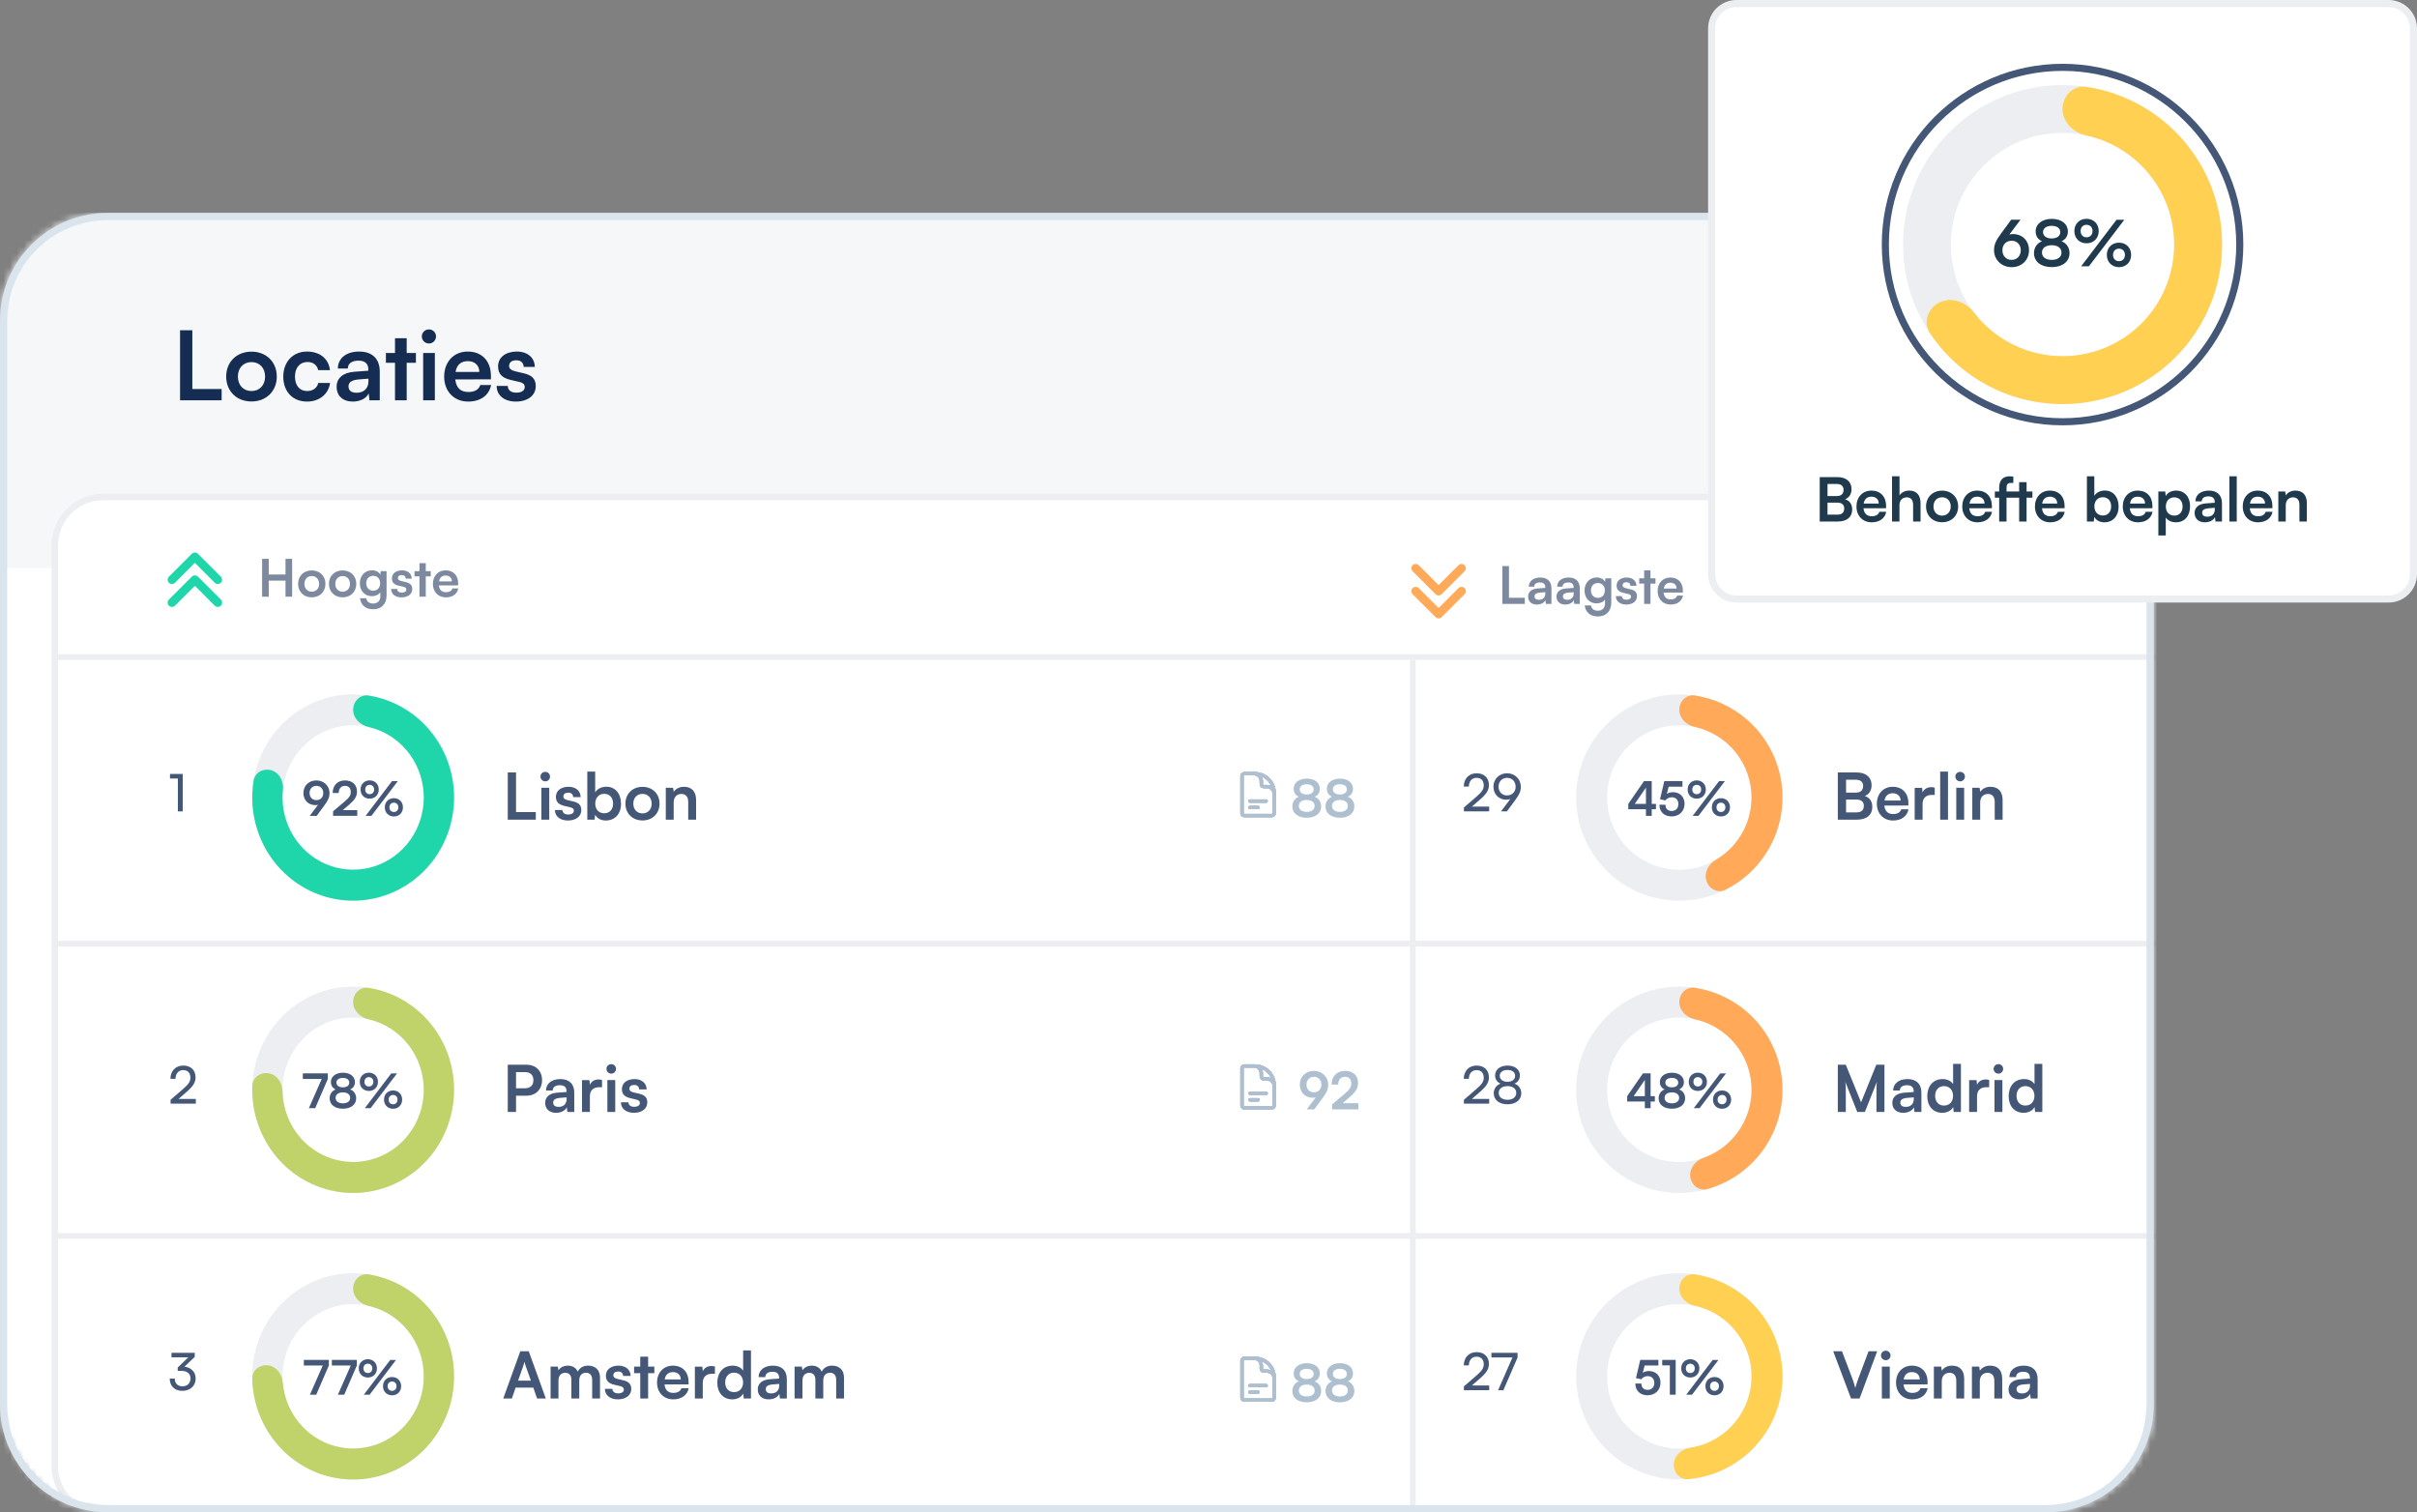 <svg width="358" height="224" viewBox="0 0 358 224" fill="none" xmlns="http://www.w3.org/2000/svg">
<rect x="0" y="0" width="358" height="224" fill="#808080" stroke="none"/>
<mask id="mask0_433_841" style="mask-type:alpha" maskUnits="userSpaceOnUse" x="0" y="31" width="319" height="193">
<rect y="31.537" width="319" height="192.463" rx="15.95" fill="#D9D9D9"/>
</mask>
<g mask="url(#mask0_433_841)">
<g clip-path="url(#clip0_433_841)">
<rect y="31.537" width="416.827" height="224.968" rx="7.669" fill="white"/>
<rect y="31.537" width="426.165" height="52.634" fill="#F6F7F8"/>
<path d="M28.486 48.922V57.624H32.83V59.299H26.669V48.922H28.486ZM33.502 55.778C33.502 53.592 35.078 52.088 37.249 52.088C39.421 52.088 40.997 53.592 40.997 55.778C40.997 57.965 39.421 59.469 37.249 59.469C35.078 59.469 33.502 57.965 33.502 55.778ZM35.234 55.778C35.234 57.056 36.057 57.922 37.249 57.922C38.442 57.922 39.265 57.056 39.265 55.778C39.265 54.501 38.442 53.635 37.249 53.635C36.057 53.635 35.234 54.501 35.234 55.778ZM41.958 55.778C41.958 53.606 43.392 52.073 45.464 52.073C47.381 52.073 48.687 53.138 48.871 54.827H47.139C46.941 54.032 46.359 53.621 45.535 53.621C44.428 53.621 43.69 54.458 43.69 55.778C43.69 57.099 44.371 57.922 45.478 57.922C46.344 57.922 46.955 57.496 47.139 56.73H48.885C48.672 58.362 47.31 59.483 45.478 59.483C43.349 59.483 41.958 58.007 41.958 55.778ZM52.261 59.483C50.771 59.483 49.862 58.617 49.862 57.297C49.862 56.005 50.799 55.196 52.46 55.069L54.561 54.913V54.756C54.561 53.805 53.993 53.422 53.113 53.422C52.091 53.422 51.523 53.848 51.523 54.586H50.047C50.047 53.067 51.296 52.073 53.198 52.073C55.086 52.073 56.25 53.096 56.25 55.04V59.299H54.731L54.603 58.263C54.305 58.986 53.354 59.483 52.261 59.483ZM52.829 58.177C53.894 58.177 54.575 57.539 54.575 56.46V56.091L53.113 56.204C52.034 56.304 51.622 56.658 51.622 57.226C51.622 57.865 52.048 58.177 52.829 58.177ZM60.239 59.299H58.507V53.734H57.159V52.286H58.507V50.1H60.239V52.286H61.602V53.734H60.239V59.299ZM63.544 50.881C62.948 50.881 62.48 50.413 62.48 49.831C62.48 49.248 62.948 48.794 63.544 48.794C64.112 48.794 64.581 49.248 64.581 49.831C64.581 50.413 64.112 50.881 63.544 50.881ZM62.678 59.299V52.286H64.41V59.299H62.678ZM69.337 59.483C67.25 59.483 65.788 57.965 65.788 55.793C65.788 53.592 67.222 52.073 69.28 52.073C71.381 52.073 72.715 53.479 72.715 55.665V56.19L67.435 56.204C67.562 57.439 68.215 58.064 69.365 58.064C70.316 58.064 70.941 57.695 71.14 57.028H72.744C72.445 58.561 71.168 59.483 69.337 59.483ZM69.294 53.493C68.272 53.493 67.647 54.047 67.477 55.097H70.998C70.998 54.132 70.33 53.493 69.294 53.493ZM73.562 57.169H75.209C75.223 57.78 75.677 58.163 76.472 58.163C77.281 58.163 77.721 57.837 77.721 57.326C77.721 56.971 77.537 56.715 76.912 56.573L75.649 56.275C74.385 55.991 73.775 55.395 73.775 54.274C73.775 52.897 74.939 52.073 76.557 52.073C78.133 52.073 79.197 52.982 79.212 54.345H77.565C77.551 53.748 77.153 53.365 76.486 53.365C75.805 53.365 75.407 53.678 75.407 54.203C75.407 54.6 75.72 54.856 76.316 54.998L77.579 55.296C78.757 55.566 79.354 56.105 79.354 57.184C79.354 58.603 78.147 59.483 76.415 59.483C74.669 59.483 73.562 58.547 73.562 57.169Z" fill="#152D52"/>
<rect x="8.12" y="73.614" width="399.738" height="151.001" rx="7.19" fill="white" stroke="#ECEEF1" stroke-width="0.959"/>
<path d="M191.419 119.447C191.419 118.78 191.795 118.243 192.377 118.021C191.887 117.798 191.618 117.377 191.618 116.832C191.618 115.942 192.408 115.329 193.566 115.329C194.717 115.329 195.491 115.935 195.491 116.847C195.491 117.392 195.215 117.814 194.717 118.021C195.307 118.228 195.691 118.772 195.691 119.447C195.691 120.459 194.855 121.127 193.551 121.127C192.255 121.127 191.419 120.467 191.419 119.447ZM192.508 116.916C192.508 117.384 192.914 117.683 193.551 117.683C194.18 117.683 194.579 117.392 194.579 116.924C194.579 116.456 194.18 116.165 193.551 116.165C192.914 116.165 192.508 116.456 192.508 116.916ZM192.377 119.378C192.377 119.923 192.83 120.26 193.559 120.26C194.272 120.26 194.724 119.923 194.724 119.378C194.724 118.834 194.272 118.496 193.551 118.496C192.83 118.496 192.377 118.834 192.377 119.378ZM196.332 119.447C196.332 118.78 196.708 118.243 197.291 118.021C196.8 117.798 196.531 117.377 196.531 116.832C196.531 115.942 197.321 115.329 198.479 115.329C199.63 115.329 200.404 115.935 200.404 116.847C200.404 117.392 200.128 117.814 199.63 118.021C200.22 118.228 200.604 118.772 200.604 119.447C200.604 120.459 199.768 121.127 198.464 121.127C197.168 121.127 196.332 120.467 196.332 119.447ZM197.421 116.916C197.421 117.384 197.827 117.683 198.464 117.683C199.093 117.683 199.492 117.392 199.492 116.924C199.492 116.456 199.093 116.165 198.464 116.165C197.827 116.165 197.421 116.456 197.421 116.916ZM197.291 119.378C197.291 119.923 197.743 120.26 198.472 120.26C199.185 120.26 199.637 119.923 199.637 119.378C199.637 118.834 199.185 118.496 198.464 118.496C197.743 118.496 197.291 118.834 197.291 119.378Z" fill="#AEBFD0"/>
<path d="M195.876 162.681L194.664 164.33H193.545L194.887 162.543C194.749 162.582 194.603 162.605 194.465 162.605C193.307 162.605 192.525 161.792 192.525 160.657C192.525 159.46 193.414 158.624 194.611 158.624C195.823 158.624 196.727 159.514 196.727 160.664C196.727 161.339 196.505 161.83 195.876 162.681ZM195.723 160.657C195.723 159.974 195.27 159.499 194.611 159.499C193.967 159.499 193.514 159.974 193.514 160.657C193.514 161.331 193.967 161.799 194.611 161.799C195.278 161.799 195.723 161.331 195.723 160.657ZM201.193 164.322L197.305 164.33V163.594L199.138 162.045C199.897 161.4 200.15 161.032 200.15 160.496C200.15 159.859 199.805 159.499 199.214 159.499C198.601 159.499 198.217 159.928 198.21 160.649H197.236C197.243 159.422 198.026 158.624 199.214 158.624C200.411 158.624 201.155 159.307 201.155 160.442C201.155 161.224 200.725 161.815 199.874 162.543L198.862 163.41H201.193V164.322Z" fill="#AEBFD0"/>
<path d="M191.419 206.038C191.419 205.371 191.795 204.834 192.377 204.612C191.887 204.389 191.618 203.968 191.618 203.423C191.618 202.533 192.408 201.92 193.566 201.92C194.717 201.92 195.491 202.526 195.491 203.438C195.491 203.983 195.215 204.405 194.717 204.612C195.307 204.819 195.691 205.363 195.691 206.038C195.691 207.051 194.855 207.718 193.551 207.718C192.255 207.718 191.419 207.058 191.419 206.038ZM192.508 203.507C192.508 203.975 192.914 204.274 193.551 204.274C194.18 204.274 194.579 203.983 194.579 203.515C194.579 203.047 194.18 202.756 193.551 202.756C192.914 202.756 192.508 203.047 192.508 203.507ZM192.377 205.969C192.377 206.514 192.83 206.851 193.559 206.851C194.272 206.851 194.724 206.514 194.724 205.969C194.724 205.425 194.272 205.087 193.551 205.087C192.83 205.087 192.377 205.425 192.377 205.969ZM196.332 206.038C196.332 205.371 196.708 204.834 197.291 204.612C196.8 204.389 196.531 203.968 196.531 203.423C196.531 202.533 197.321 201.92 198.479 201.92C199.63 201.92 200.404 202.526 200.404 203.438C200.404 203.983 200.128 204.405 199.63 204.612C200.22 204.819 200.604 205.363 200.604 206.038C200.604 207.051 199.768 207.718 198.464 207.718C197.168 207.718 196.332 207.058 196.332 206.038ZM197.421 203.507C197.421 203.975 197.827 204.274 198.464 204.274C199.093 204.274 199.492 203.983 199.492 203.515C199.492 203.047 199.093 202.756 198.464 202.756C197.827 202.756 197.421 203.047 197.421 203.507ZM197.291 205.969C197.291 206.514 197.743 206.851 198.472 206.851C199.185 206.851 199.637 206.514 199.637 205.969C199.637 205.425 199.185 205.087 198.464 205.087C197.743 205.087 197.291 205.425 197.291 205.969Z" fill="#AEBFD0"/>
<g clip-path="url(#clip1_433_841)">
<path d="M188.728 118.419V117.584C188.728 116.99 188.247 116.509 187.654 116.509H187.176C186.979 116.509 186.818 116.349 186.818 116.151V115.674C186.818 115.08 186.337 114.599 185.744 114.599H185.147M185.147 118.658H187.535M185.147 119.613H186.341M185.863 114.599H184.311C184.113 114.599 183.953 114.759 183.953 114.957V120.449C183.953 120.647 184.113 120.807 184.311 120.807H188.37C188.568 120.807 188.728 120.647 188.728 120.449V117.464C188.728 115.882 187.446 114.599 185.863 114.599Z" stroke="#AEBFD0" stroke-width="0.478" stroke-linecap="round" stroke-linejoin="round"/>
<path d="M188.728 118.419V117.584C188.728 116.99 188.247 116.509 187.654 116.509H187.176C186.979 116.509 186.818 116.349 186.818 116.151V115.674C186.818 115.08 186.337 114.599 185.744 114.599H185.147M185.147 118.658H187.535M185.147 119.613H186.341M185.863 114.599H184.311C184.113 114.599 183.953 114.759 183.953 114.957V120.449C183.953 120.647 184.113 120.807 184.311 120.807H188.37C188.568 120.807 188.728 120.647 188.728 120.449V117.464C188.728 115.882 187.446 114.599 185.863 114.599Z" stroke="#AEBFD0" stroke-width="0.478" stroke-linecap="round" stroke-linejoin="round"/>
<path d="M188.728 118.419V117.584C188.728 116.99 188.247 116.509 187.654 116.509H187.176C186.979 116.509 186.818 116.349 186.818 116.151V115.674C186.818 115.08 186.337 114.599 185.744 114.599H185.147M185.147 118.658H187.535M185.147 119.613H186.341M185.863 114.599H184.311C184.113 114.599 183.953 114.759 183.953 114.957V120.449C183.953 120.647 184.113 120.807 184.311 120.807H188.37C188.568 120.807 188.728 120.647 188.728 120.449V117.464C188.728 115.882 187.446 114.599 185.863 114.599Z" stroke="#AEBFD0" stroke-width="0.478" stroke-linecap="round" stroke-linejoin="round"/>
</g>
<g clip-path="url(#clip2_433_841)">
<path d="M188.728 161.715V160.88C188.728 160.286 188.247 159.805 187.654 159.805H187.176C186.979 159.805 186.818 159.645 186.818 159.447V158.97C186.818 158.376 186.337 157.895 185.744 157.895H185.147M185.147 161.954H187.535M185.147 162.909H186.341M185.863 157.895H184.311C184.113 157.895 183.953 158.056 183.953 158.253V163.745C183.953 163.943 184.113 164.103 184.311 164.103H188.37C188.568 164.103 188.728 163.943 188.728 163.745V160.76C188.728 159.178 187.446 157.895 185.863 157.895Z" stroke="#AEBFD0" stroke-width="0.478" stroke-linecap="round" stroke-linejoin="round"/>
<path d="M188.728 161.715V160.88C188.728 160.286 188.247 159.805 187.654 159.805H187.176C186.979 159.805 186.818 159.645 186.818 159.447V158.97C186.818 158.376 186.337 157.895 185.744 157.895H185.147M185.147 161.954H187.535M185.147 162.909H186.341M185.863 157.895H184.311C184.113 157.895 183.953 158.056 183.953 158.253V163.745C183.953 163.943 184.113 164.103 184.311 164.103H188.37C188.568 164.103 188.728 163.943 188.728 163.745V160.76C188.728 159.178 187.446 157.895 185.863 157.895Z" stroke="#AEBFD0" stroke-width="0.478" stroke-linecap="round" stroke-linejoin="round"/>
<path d="M188.728 161.715V160.88C188.728 160.286 188.247 159.805 187.654 159.805H187.176C186.979 159.805 186.818 159.645 186.818 159.447V158.97C186.818 158.376 186.337 157.895 185.744 157.895H185.147M185.147 161.954H187.535M185.147 162.909H186.341M185.863 157.895H184.311C184.113 157.895 183.953 158.056 183.953 158.253V163.745C183.953 163.943 184.113 164.103 184.311 164.103H188.37C188.568 164.103 188.728 163.943 188.728 163.745V160.76C188.728 159.178 187.446 157.895 185.863 157.895Z" stroke="#AEBFD0" stroke-width="0.478" stroke-linecap="round" stroke-linejoin="round"/>
</g>
<g clip-path="url(#clip3_433_841)">
<path d="M188.728 205.011V204.175C188.728 203.582 188.247 203.101 187.654 203.101H187.176C186.979 203.101 186.818 202.941 186.818 202.743V202.265C186.818 201.672 186.337 201.191 185.744 201.191H185.147M185.147 205.25H187.535M185.147 206.205H186.341M185.863 201.191H184.311C184.113 201.191 183.953 201.351 183.953 201.549V207.041C183.953 207.238 184.113 207.399 184.311 207.399H188.37C188.568 207.399 188.728 207.238 188.728 207.041V204.056C188.728 202.474 187.446 201.191 185.863 201.191Z" stroke="#AEBFD0" stroke-width="0.478" stroke-linecap="round" stroke-linejoin="round"/>
<path d="M188.728 205.011V204.175C188.728 203.582 188.247 203.101 187.654 203.101H187.176C186.979 203.101 186.818 202.941 186.818 202.743V202.265C186.818 201.672 186.337 201.191 185.744 201.191H185.147M185.147 205.25H187.535M185.147 206.205H186.341M185.863 201.191H184.311C184.113 201.191 183.953 201.351 183.953 201.549V207.041C183.953 207.238 184.113 207.399 184.311 207.399H188.37C188.568 207.399 188.728 207.238 188.728 207.041V204.056C188.728 202.474 187.446 201.191 185.863 201.191Z" stroke="#AEBFD0" stroke-width="0.478" stroke-linecap="round" stroke-linejoin="round"/>
<path d="M188.728 205.011V204.175C188.728 203.582 188.247 203.101 187.654 203.101H187.176C186.979 203.101 186.818 202.941 186.818 202.743V202.265C186.818 201.672 186.337 201.191 185.744 201.191H185.147M185.147 205.25H187.535M185.147 206.205H186.341M185.863 201.191H184.311C184.113 201.191 183.953 201.351 183.953 201.549V207.041C183.953 207.238 184.113 207.399 184.311 207.399H188.37C188.568 207.399 188.728 207.238 188.728 207.041V204.056C188.728 202.474 187.446 201.191 185.863 201.191Z" stroke="#AEBFD0" stroke-width="0.478" stroke-linecap="round" stroke-linejoin="round"/>
</g>
<g clip-path="url(#clip4_433_841)">
<path d="M188.728 118.419V117.584C188.728 116.99 188.247 116.509 187.654 116.509H187.176C186.979 116.509 186.818 116.349 186.818 116.151V115.674C186.818 115.08 186.337 114.599 185.744 114.599H185.147M185.147 118.658H187.535M185.147 119.613H186.341M185.863 114.599H184.311C184.113 114.599 183.953 114.759 183.953 114.957V120.449C183.953 120.647 184.113 120.807 184.311 120.807H188.37C188.568 120.807 188.728 120.647 188.728 120.449V117.464C188.728 115.882 187.446 114.599 185.863 114.599Z" stroke="#AEBFD0" stroke-width="0.478" stroke-linecap="round" stroke-linejoin="round"/>
<path d="M188.728 118.419V117.584C188.728 116.99 188.247 116.509 187.654 116.509H187.176C186.979 116.509 186.818 116.349 186.818 116.151V115.674C186.818 115.08 186.337 114.599 185.744 114.599H185.147M185.147 118.658H187.535M185.147 119.613H186.341M185.863 114.599H184.311C184.113 114.599 183.953 114.759 183.953 114.957V120.449C183.953 120.647 184.113 120.807 184.311 120.807H188.37C188.568 120.807 188.728 120.647 188.728 120.449V117.464C188.728 115.882 187.446 114.599 185.863 114.599Z" stroke="#AEBFD0" stroke-width="0.478" stroke-linecap="round" stroke-linejoin="round"/>
<path d="M188.728 118.419V117.584C188.728 116.99 188.247 116.509 187.654 116.509H187.176C186.979 116.509 186.818 116.349 186.818 116.151V115.674C186.818 115.08 186.337 114.599 185.744 114.599H185.147M185.147 118.658H187.535M185.147 119.613H186.341M185.863 114.599H184.311C184.113 114.599 183.953 114.759 183.953 114.957V120.449C183.953 120.647 184.113 120.807 184.311 120.807H188.37C188.568 120.807 188.728 120.647 188.728 120.449V117.464C188.728 115.882 187.446 114.599 185.863 114.599Z" stroke="#AEBFD0" stroke-width="0.478" stroke-linecap="round" stroke-linejoin="round"/>
</g>
<g clip-path="url(#clip5_433_841)">
<path d="M188.728 161.715V160.88C188.728 160.286 188.247 159.805 187.654 159.805H187.176C186.979 159.805 186.818 159.645 186.818 159.447V158.97C186.818 158.376 186.337 157.895 185.744 157.895H185.147M185.147 161.954H187.535M185.147 162.909H186.341M185.863 157.895H184.311C184.113 157.895 183.953 158.056 183.953 158.253V163.745C183.953 163.943 184.113 164.103 184.311 164.103H188.37C188.568 164.103 188.728 163.943 188.728 163.745V160.76C188.728 159.178 187.446 157.895 185.863 157.895Z" stroke="#AEBFD0" stroke-width="0.478" stroke-linecap="round" stroke-linejoin="round"/>
<path d="M188.728 161.715V160.88C188.728 160.286 188.247 159.805 187.654 159.805H187.176C186.979 159.805 186.818 159.645 186.818 159.447V158.97C186.818 158.376 186.337 157.895 185.744 157.895H185.147M185.147 161.954H187.535M185.147 162.909H186.341M185.863 157.895H184.311C184.113 157.895 183.953 158.056 183.953 158.253V163.745C183.953 163.943 184.113 164.103 184.311 164.103H188.37C188.568 164.103 188.728 163.943 188.728 163.745V160.76C188.728 159.178 187.446 157.895 185.863 157.895Z" stroke="#AEBFD0" stroke-width="0.478" stroke-linecap="round" stroke-linejoin="round"/>
<path d="M188.728 161.715V160.88C188.728 160.286 188.247 159.805 187.654 159.805H187.176C186.979 159.805 186.818 159.645 186.818 159.447V158.97C186.818 158.376 186.337 157.895 185.744 157.895H185.147M185.147 161.954H187.535M185.147 162.909H186.341M185.863 157.895H184.311C184.113 157.895 183.953 158.056 183.953 158.253V163.745C183.953 163.943 184.113 164.103 184.311 164.103H188.37C188.568 164.103 188.728 163.943 188.728 163.745V160.76C188.728 159.178 187.446 157.895 185.863 157.895Z" stroke="#AEBFD0" stroke-width="0.478" stroke-linecap="round" stroke-linejoin="round"/>
</g>
<g clip-path="url(#clip6_433_841)">
<path d="M188.728 205.011V204.175C188.728 203.582 188.247 203.101 187.654 203.101H187.176C186.979 203.101 186.818 202.941 186.818 202.743V202.265C186.818 201.672 186.337 201.191 185.744 201.191H185.147M185.147 205.25H187.535M185.147 206.205H186.341M185.863 201.191H184.311C184.113 201.191 183.953 201.351 183.953 201.549V207.041C183.953 207.238 184.113 207.399 184.311 207.399H188.37C188.568 207.399 188.728 207.238 188.728 207.041V204.056C188.728 202.474 187.446 201.191 185.863 201.191Z" stroke="#AEBFD0" stroke-width="0.478" stroke-linecap="round" stroke-linejoin="round"/>
<path d="M188.728 205.011V204.175C188.728 203.582 188.247 203.101 187.654 203.101H187.176C186.979 203.101 186.818 202.941 186.818 202.743V202.265C186.818 201.672 186.337 201.191 185.744 201.191H185.147M185.147 205.25H187.535M185.147 206.205H186.341M185.863 201.191H184.311C184.113 201.191 183.953 201.351 183.953 201.549V207.041C183.953 207.238 184.113 207.399 184.311 207.399H188.37C188.568 207.399 188.728 207.238 188.728 207.041V204.056C188.728 202.474 187.446 201.191 185.863 201.191Z" stroke="#AEBFD0" stroke-width="0.478" stroke-linecap="round" stroke-linejoin="round"/>
<path d="M188.728 205.011V204.175C188.728 203.582 188.247 203.101 187.654 203.101H187.176C186.979 203.101 186.818 202.941 186.818 202.743V202.265C186.818 201.672 186.337 201.191 185.744 201.191H185.147M185.147 205.25H187.535M185.147 206.205H186.341M185.863 201.191H184.311C184.113 201.191 183.953 201.351 183.953 201.549V207.041C183.953 207.238 184.113 207.399 184.311 207.399H188.37C188.568 207.399 188.728 207.238 188.728 207.041V204.056C188.728 202.474 187.446 201.191 185.863 201.191Z" stroke="#AEBFD0" stroke-width="0.478" stroke-linecap="round" stroke-linejoin="round"/>
</g>
<rect x="8.488" y="96.904" width="397.301" height="0.849" fill="#ECEEF1"/>
<rect x="8.488" y="139.351" width="399.848" height="0.849" fill="#ECEEF1"/>
<rect x="8.488" y="182.647" width="399.848" height="0.849" fill="#ECEEF1"/>
<rect width="127.34" height="0.849" transform="matrix(-4.37114e-08 1 1 4.37114e-08 208.837 97.754)" fill="#ECEEF1"/>
<path d="M39.805 88.387H38.823V82.781H39.805V85.097H42.29V82.781H43.271V88.387H42.29V86.009H39.805V88.387ZM44.155 86.485C44.155 85.304 45.006 84.491 46.179 84.491C47.353 84.491 48.204 85.304 48.204 86.485C48.204 87.666 47.353 88.479 46.179 88.479C45.006 88.479 44.155 87.666 44.155 86.485ZM45.09 86.485C45.09 87.175 45.535 87.643 46.179 87.643C46.824 87.643 47.269 87.175 47.269 86.485C47.269 85.795 46.824 85.327 46.179 85.327C45.535 85.327 45.09 85.795 45.09 86.485ZM48.723 86.485C48.723 85.304 49.575 84.491 50.748 84.491C51.921 84.491 52.773 85.304 52.773 86.485C52.773 87.666 51.921 88.479 50.748 88.479C49.575 88.479 48.723 87.666 48.723 86.485ZM49.659 86.485C49.659 87.175 50.104 87.643 50.748 87.643C51.392 87.643 51.837 87.175 51.837 86.485C51.837 85.795 51.392 85.327 50.748 85.327C50.104 85.327 49.659 85.795 49.659 86.485ZM53.3 86.408C53.3 85.304 54.02 84.475 55.102 84.475C55.669 84.475 56.114 84.713 56.337 85.12L56.39 84.598H57.257V88.195C57.257 89.46 56.498 90.25 55.27 90.25C54.181 90.25 53.438 89.629 53.322 88.617H54.258C54.319 89.108 54.695 89.399 55.27 89.399C55.915 89.399 56.329 88.993 56.329 88.364V87.735C56.091 88.088 55.623 88.31 55.079 88.31C54.005 88.31 53.3 87.505 53.3 86.408ZM54.243 86.385C54.243 87.022 54.649 87.497 55.263 87.497C55.907 87.497 56.306 87.045 56.306 86.385C56.306 85.741 55.915 85.296 55.263 85.296C54.642 85.296 54.243 85.764 54.243 86.385ZM57.934 87.236H58.823C58.831 87.566 59.076 87.773 59.506 87.773C59.943 87.773 60.181 87.597 60.181 87.321C60.181 87.129 60.081 86.991 59.743 86.914L59.061 86.753C58.378 86.6 58.049 86.278 58.049 85.672C58.049 84.928 58.678 84.483 59.552 84.483C60.403 84.483 60.978 84.974 60.986 85.71H60.096C60.089 85.388 59.874 85.181 59.513 85.181C59.145 85.181 58.931 85.35 58.931 85.633C58.931 85.848 59.099 85.986 59.421 86.063L60.104 86.224C60.74 86.37 61.063 86.661 61.063 87.244C61.063 88.011 60.411 88.486 59.475 88.486C58.532 88.486 57.934 87.98 57.934 87.236ZM63.063 88.387H62.128V85.38H61.399V84.598H62.128V83.417H63.063V84.598H63.8V85.38H63.063V88.387ZM66.039 88.486C64.911 88.486 64.121 87.666 64.121 86.493C64.121 85.304 64.896 84.483 66.008 84.483C67.143 84.483 67.864 85.242 67.864 86.423V86.707L65.011 86.715C65.08 87.382 65.433 87.719 66.054 87.719C66.568 87.719 66.905 87.52 67.013 87.16H67.879C67.718 87.988 67.028 88.486 66.039 88.486ZM66.016 85.25C65.463 85.25 65.126 85.549 65.034 86.117H66.936C66.936 85.595 66.576 85.25 66.016 85.25Z" fill="#7C899F"/>
<path d="M32.26 89.264L28.864 85.868L25.469 89.264" stroke="#1FD6AA" stroke-width="1.273" stroke-linecap="round" stroke-linejoin="round"/>
<path d="M32.26 85.869L28.864 82.473L25.469 85.869" stroke="#1FD6AA" stroke-width="1.273" stroke-linecap="round" stroke-linejoin="round"/>
<path d="M223.505 83.844V88.545H225.852V89.45H222.524V83.844H223.505ZM227.639 89.55C226.834 89.55 226.343 89.082 226.343 88.369C226.343 87.671 226.85 87.234 227.747 87.165L228.882 87.08V86.996C228.882 86.482 228.575 86.275 228.1 86.275C227.547 86.275 227.241 86.505 227.241 86.904H226.443C226.443 86.083 227.118 85.546 228.146 85.546C229.166 85.546 229.795 86.099 229.795 87.149V89.45H228.974L228.905 88.89C228.744 89.281 228.23 89.55 227.639 89.55ZM227.946 88.844C228.521 88.844 228.89 88.499 228.89 87.916V87.717L228.1 87.778C227.517 87.832 227.294 88.023 227.294 88.33C227.294 88.675 227.524 88.844 227.946 88.844ZM231.841 89.55C231.036 89.55 230.545 89.082 230.545 88.369C230.545 87.671 231.051 87.234 231.948 87.165L233.083 87.08V86.996C233.083 86.482 232.777 86.275 232.301 86.275C231.749 86.275 231.442 86.505 231.442 86.904H230.645C230.645 86.083 231.32 85.546 232.347 85.546C233.367 85.546 233.996 86.099 233.996 87.149V89.45H233.175L233.106 88.89C232.945 89.281 232.432 89.55 231.841 89.55ZM232.148 88.844C232.723 88.844 233.091 88.499 233.091 87.916V87.717L232.301 87.778C231.718 87.832 231.496 88.023 231.496 88.33C231.496 88.675 231.726 88.844 232.148 88.844ZM234.7 87.471C234.7 86.367 235.421 85.539 236.503 85.539C237.07 85.539 237.515 85.776 237.737 86.183L237.791 85.661H238.658V89.258C238.658 90.524 237.898 91.314 236.671 91.314C235.582 91.314 234.838 90.692 234.723 89.68H235.659C235.72 90.171 236.096 90.462 236.671 90.462C237.316 90.462 237.73 90.056 237.73 89.427V88.798C237.492 89.151 237.024 89.373 236.48 89.373C235.406 89.373 234.7 88.568 234.7 87.471ZM235.644 87.448C235.644 88.085 236.05 88.56 236.664 88.56C237.308 88.56 237.707 88.108 237.707 87.448C237.707 86.804 237.316 86.359 236.664 86.359C236.043 86.359 235.644 86.827 235.644 87.448ZM239.335 88.3H240.224C240.232 88.629 240.477 88.836 240.907 88.836C241.344 88.836 241.582 88.66 241.582 88.384C241.582 88.192 241.482 88.054 241.144 87.978L240.462 87.816C239.779 87.663 239.45 87.341 239.45 86.735C239.45 85.991 240.078 85.546 240.953 85.546C241.804 85.546 242.379 86.037 242.387 86.773H241.497C241.49 86.451 241.275 86.244 240.914 86.244C240.546 86.244 240.332 86.413 240.332 86.697C240.332 86.912 240.5 87.049 240.822 87.126L241.505 87.287C242.141 87.433 242.464 87.724 242.464 88.307C242.464 89.074 241.812 89.55 240.876 89.55C239.933 89.55 239.335 89.043 239.335 88.3ZM244.464 89.45H243.529V86.444H242.8V85.661H243.529V84.48H244.464V85.661H245.201V86.444H244.464V89.45ZM247.44 89.55C246.312 89.55 245.522 88.729 245.522 87.556C245.522 86.367 246.297 85.546 247.409 85.546C248.544 85.546 249.265 86.306 249.265 87.487V87.77L246.412 87.778C246.481 88.445 246.834 88.783 247.455 88.783C247.969 88.783 248.306 88.583 248.414 88.223H249.28C249.119 89.051 248.429 89.55 247.44 89.55ZM247.417 86.313C246.864 86.313 246.527 86.612 246.435 87.18H248.337C248.337 86.658 247.977 86.313 247.417 86.313Z" fill="#7C899F"/>
<path d="M209.686 84.171L213.082 87.567L216.478 84.171" stroke="#FFA959" stroke-width="1.273" stroke-linecap="round" stroke-linejoin="round"/>
<path d="M209.686 87.566L213.082 90.962L216.478 87.566" stroke="#FFA959" stroke-width="1.273" stroke-linecap="round" stroke-linejoin="round"/>
<path d="M272.211 121.413V114.418H274.996C276.374 114.418 277.216 115.135 277.216 116.303C277.216 117.078 276.871 117.633 276.211 117.911C276.948 118.15 277.321 118.705 277.321 119.518C277.321 120.715 276.489 121.413 275.043 121.413H272.211ZM274.89 115.499H273.436V117.403H274.919C275.589 117.403 275.962 117.049 275.962 116.427C275.962 115.824 275.579 115.499 274.89 115.499ZM274.996 118.437H273.436V120.332H274.996C275.685 120.332 276.067 119.997 276.067 119.365C276.067 118.772 275.675 118.437 274.996 118.437ZM280.387 121.538C278.98 121.538 277.995 120.514 277.995 119.05C277.995 117.566 278.961 116.542 280.349 116.542C281.765 116.542 282.665 117.49 282.665 118.963V119.317L279.105 119.327C279.191 120.16 279.631 120.581 280.406 120.581C281.047 120.581 281.468 120.332 281.602 119.882H282.684C282.483 120.916 281.622 121.538 280.387 121.538ZM280.358 117.499C279.669 117.499 279.248 117.872 279.133 118.581H281.507C281.507 117.93 281.057 117.499 280.358 117.499ZM286.566 116.667V117.748H286.135C285.293 117.748 284.767 118.198 284.767 119.117V121.413H283.599V116.695H284.7L284.767 117.384C284.968 116.915 285.417 116.6 286.049 116.6C286.212 116.6 286.374 116.619 286.566 116.667ZM288.533 121.413H287.375V114.293H288.533V121.413ZM290.342 115.738C289.94 115.738 289.624 115.423 289.624 115.03C289.624 114.638 289.94 114.332 290.342 114.332C290.724 114.332 291.04 114.638 291.04 115.03C291.04 115.423 290.724 115.738 290.342 115.738ZM289.758 121.413V116.686H290.925V121.413H289.758ZM293.299 121.413H292.132V116.686H293.213L293.309 117.298C293.606 116.82 294.18 116.542 294.821 116.542C296.008 116.542 296.62 117.279 296.62 118.504V121.413H295.453V118.782C295.453 117.987 295.06 117.604 294.457 117.604C293.739 117.604 293.299 118.102 293.299 118.868V121.413Z" fill="#445776"/>
<path d="M220.574 120.178L216.831 120.185V119.61L218.618 118.069C219.515 117.294 219.769 116.918 219.769 116.328C219.769 115.63 219.37 115.216 218.703 115.216C218.02 115.216 217.575 115.714 217.56 116.504H216.808C216.831 115.315 217.583 114.541 218.71 114.541C219.822 114.541 220.535 115.216 220.535 116.282C220.535 117.072 220.144 117.631 219.163 118.483L218.012 119.48H220.574V120.178ZM224.494 118.429L223.198 120.185H222.324L223.712 118.345C223.52 118.421 223.321 118.46 223.129 118.46C221.979 118.46 221.204 117.631 221.204 116.527C221.204 115.377 222.078 114.541 223.221 114.541C224.372 114.541 225.261 115.407 225.261 116.535C225.261 117.187 225.062 117.654 224.494 118.429ZM224.494 116.527C224.494 115.768 223.973 115.216 223.221 115.216C222.485 115.216 221.963 115.768 221.963 116.527C221.963 117.286 222.485 117.823 223.221 117.823C223.973 117.823 224.494 117.286 224.494 116.527Z" fill="#445776"/>
<path d="M264.017 118.128C264.017 126.568 257.175 133.409 248.736 133.409C240.297 133.409 233.455 126.568 233.455 118.128C233.455 109.689 240.297 102.847 248.736 102.847C257.175 102.847 264.017 109.689 264.017 118.128ZM238.039 118.128C238.039 124.036 242.828 128.825 248.736 128.825C254.643 128.825 259.432 124.036 259.432 118.128C259.432 112.221 254.643 107.432 248.736 107.432C242.828 107.432 238.039 112.221 238.039 118.128Z" fill="#ECEEF1"/>
<path d="M248.736 105.14C248.736 103.874 249.768 102.83 251.02 103.019C253.827 103.443 256.478 104.645 258.66 106.509C261.427 108.872 263.259 112.144 263.829 115.738C264.398 119.331 263.666 123.01 261.765 126.112C260.265 128.559 258.116 130.521 255.577 131.792C254.445 132.359 253.141 131.685 252.75 130.481V130.481C252.358 129.277 253.036 128.004 254.129 127.366C255.643 126.482 256.928 125.232 257.856 123.717C259.187 121.546 259.699 118.97 259.301 116.455C258.902 113.939 257.619 111.649 255.683 109.994C254.332 108.84 252.724 108.049 251.011 107.676C249.774 107.407 248.736 106.405 248.736 105.14V105.14Z" fill="#FFA959"/>
<path d="M245.276 119.867H244.648V120.847H243.795V119.867H241.178V119.077L243.513 115.692H244.648V119.077H245.276V119.867ZM242.137 119.077H243.795V116.665L242.137 119.077ZM247.579 120.932C246.5 120.932 245.788 120.241 245.788 119.197H246.684C246.684 119.782 247.029 120.128 247.601 120.128C248.207 120.128 248.595 119.733 248.595 119.105C248.595 118.506 248.235 118.097 247.615 118.097C247.22 118.097 246.86 118.294 246.677 118.562L245.88 118.393L246.514 115.692H249.201V116.524H247.163L246.888 117.596C247.135 117.434 247.445 117.342 247.798 117.342C248.828 117.342 249.512 118.04 249.512 119.056C249.512 120.17 248.729 120.932 247.579 120.932ZM252.662 116.947C252.662 117.744 252.097 118.301 251.315 118.301C250.532 118.301 249.967 117.744 249.967 116.947C249.967 116.157 250.532 115.593 251.315 115.593C252.097 115.593 252.662 116.157 252.662 116.947ZM255.49 115.699L251.575 120.847H250.715L254.629 115.699H255.49ZM251.977 116.947C251.977 116.538 251.709 116.256 251.315 116.256C250.92 116.256 250.659 116.538 250.659 116.947C250.659 117.356 250.927 117.638 251.315 117.638C251.709 117.638 251.977 117.356 251.977 116.947ZM256.244 119.585C256.244 120.375 255.687 120.939 254.904 120.939C254.114 120.939 253.557 120.375 253.557 119.585C253.557 118.795 254.114 118.231 254.904 118.231C255.687 118.231 256.244 118.795 256.244 119.585ZM255.56 119.585C255.56 119.176 255.292 118.894 254.904 118.894C254.509 118.894 254.241 119.176 254.241 119.585C254.241 119.994 254.509 120.276 254.904 120.276C255.292 120.276 255.56 119.994 255.56 119.585Z" fill="#445776"/>
<path d="M273.397 164.709H272.211V157.714H273.397L275.656 163.283L277.914 157.714H279.12V164.709H277.934V162.556C277.934 161.149 277.934 160.738 278.001 160.24L276.221 164.709H275.091L273.321 160.25C273.388 160.671 273.397 161.331 273.397 162.202V164.709ZM281.903 164.834C280.898 164.834 280.286 164.25 280.286 163.36C280.286 162.489 280.917 161.943 282.037 161.857L283.453 161.752V161.647C283.453 161.006 283.071 160.747 282.477 160.747C281.788 160.747 281.405 161.034 281.405 161.532H280.41C280.41 160.508 281.252 159.838 282.535 159.838C283.808 159.838 284.592 160.527 284.592 161.838V164.709H283.568L283.482 164.011C283.281 164.499 282.64 164.834 281.903 164.834ZM282.286 163.953C283.004 163.953 283.463 163.523 283.463 162.795V162.546L282.477 162.623C281.75 162.69 281.472 162.929 281.472 163.312C281.472 163.743 281.76 163.953 282.286 163.953ZM287.682 164.834C286.313 164.834 285.462 163.829 285.462 162.365C285.462 160.891 286.323 159.838 287.749 159.838C288.409 159.838 288.993 160.116 289.29 160.585V157.589H290.448V164.709H289.376L289.299 163.972C289.012 164.518 288.4 164.834 287.682 164.834ZM287.94 163.762C288.754 163.762 289.28 163.178 289.28 162.326C289.28 161.475 288.754 160.881 287.94 160.881C287.127 160.881 286.629 161.484 286.629 162.326C286.629 163.168 287.127 163.762 287.94 163.762ZM294.631 159.963V161.044H294.2C293.358 161.044 292.832 161.494 292.832 162.412V164.709H291.664V159.991H292.765L292.832 160.68C293.033 160.211 293.483 159.896 294.114 159.896C294.277 159.896 294.44 159.915 294.631 159.963ZM296.005 159.034C295.603 159.034 295.287 158.718 295.287 158.326C295.287 157.934 295.603 157.627 296.005 157.627C296.388 157.627 296.704 157.934 296.704 158.326C296.704 158.718 296.388 159.034 296.005 159.034ZM295.421 164.709V159.982H296.589V164.709H295.421ZM299.738 164.834C298.369 164.834 297.518 163.829 297.518 162.365C297.518 160.891 298.379 159.838 299.805 159.838C300.465 159.838 301.049 160.116 301.346 160.585V157.589H302.504V164.709H301.432L301.355 163.972C301.068 164.518 300.456 164.834 299.738 164.834ZM299.996 163.762C300.81 163.762 301.336 163.178 301.336 162.326C301.336 161.475 300.81 160.881 299.996 160.881C299.183 160.881 298.685 161.484 298.685 162.326C298.685 163.168 299.183 163.762 299.996 163.762Z" fill="#445776"/>
<path d="M220.574 163.474L216.831 163.481V162.906L218.618 161.365C219.515 160.59 219.769 160.214 219.769 159.624C219.769 158.926 219.37 158.512 218.703 158.512C218.02 158.512 217.575 159.01 217.56 159.8H216.808C216.831 158.612 217.583 157.837 218.71 157.837C219.822 157.837 220.535 158.512 220.535 159.578C220.535 160.368 220.144 160.928 219.163 161.779L218.012 162.776H220.574V163.474ZM221.25 161.94C221.25 161.273 221.641 160.736 222.255 160.514C221.733 160.291 221.45 159.854 221.45 159.294C221.45 158.428 222.193 157.837 223.298 157.837C224.387 157.837 225.123 158.428 225.123 159.302C225.123 159.869 224.832 160.306 224.31 160.514C224.931 160.713 225.33 161.265 225.33 161.948C225.33 162.922 224.517 163.573 223.29 163.573C222.055 163.573 221.25 162.922 221.25 161.94ZM222.14 159.34C222.14 159.885 222.592 160.237 223.283 160.237C223.98 160.237 224.418 159.892 224.418 159.355C224.418 158.826 223.98 158.489 223.283 158.489C222.592 158.489 222.14 158.826 222.14 159.34ZM221.986 161.886C221.986 162.507 222.5 162.906 223.29 162.906C224.072 162.906 224.586 162.507 224.586 161.886C224.586 161.273 224.08 160.882 223.283 160.882C222.493 160.882 221.986 161.273 221.986 161.886Z" fill="#445776"/>
<path d="M264.017 161.424C264.017 169.863 257.175 176.705 248.736 176.705C240.297 176.705 233.455 169.863 233.455 161.424C233.455 152.985 240.297 146.143 248.736 146.143C257.175 146.143 264.017 152.985 264.017 161.424ZM238.039 161.424C238.039 167.332 242.828 172.121 248.736 172.121C254.643 172.121 259.432 167.332 259.432 161.424C259.432 155.517 254.643 150.728 248.736 150.728C242.828 150.728 238.039 155.517 238.039 161.424Z" fill="#ECEEF1"/>
<path d="M248.736 148.435C248.736 147.17 249.768 146.126 251.02 146.315C254.067 146.775 256.924 148.151 259.196 150.285C262.03 152.945 263.743 156.586 263.987 160.465C264.231 164.344 262.987 168.17 260.51 171.164C258.523 173.567 255.861 175.289 252.895 176.128C251.677 176.473 250.522 175.566 250.364 174.31V174.31C250.205 173.054 251.109 171.931 252.303 171.509C254.115 170.868 255.735 169.745 256.978 168.242C258.712 166.146 259.582 163.468 259.411 160.752C259.241 158.037 258.041 155.489 256.058 153.627C254.637 152.292 252.889 151.381 251.011 150.972C249.774 150.703 248.736 149.701 248.736 148.435V148.435Z" fill="#FFA959"/>
<path d="M245.11 163.163H244.483V164.143H243.629V163.163H241.013V162.373L243.347 158.988H244.483V162.373H245.11V163.163ZM241.972 162.373H243.629V159.961L241.972 162.373ZM245.671 162.683C245.671 162.07 246.017 161.576 246.553 161.372C246.101 161.167 245.854 160.779 245.854 160.278C245.854 159.46 246.581 158.896 247.646 158.896C248.704 158.896 249.416 159.453 249.416 160.293C249.416 160.793 249.162 161.181 248.704 161.372C249.247 161.562 249.599 162.063 249.599 162.683C249.599 163.614 248.831 164.228 247.632 164.228C246.44 164.228 245.671 163.621 245.671 162.683ZM246.673 160.356C246.673 160.786 247.046 161.061 247.632 161.061C248.21 161.061 248.577 160.793 248.577 160.363C248.577 159.933 248.21 159.665 247.632 159.665C247.046 159.665 246.673 159.933 246.673 160.356ZM246.553 162.62C246.553 163.121 246.969 163.431 247.639 163.431C248.295 163.431 248.711 163.121 248.711 162.62C248.711 162.119 248.295 161.809 247.632 161.809C246.969 161.809 246.553 162.119 246.553 162.62ZM252.827 160.243C252.827 161.04 252.263 161.597 251.48 161.597C250.697 161.597 250.133 161.04 250.133 160.243C250.133 159.453 250.697 158.889 251.48 158.889C252.263 158.889 252.827 159.453 252.827 160.243ZM255.655 158.995L251.741 164.143H250.88L254.795 158.995H255.655ZM252.143 160.243C252.143 159.834 251.875 159.552 251.48 159.552C251.085 159.552 250.824 159.834 250.824 160.243C250.824 160.652 251.092 160.934 251.48 160.934C251.875 160.934 252.143 160.652 252.143 160.243ZM256.41 162.881C256.41 163.671 255.852 164.235 255.07 164.235C254.28 164.235 253.723 163.671 253.723 162.881C253.723 162.091 254.28 161.527 255.07 161.527C255.852 161.527 256.41 162.091 256.41 162.881ZM255.726 162.881C255.726 162.472 255.458 162.19 255.07 162.19C254.675 162.19 254.407 162.472 254.407 162.881C254.407 163.29 254.675 163.572 255.07 163.572C255.458 163.572 255.726 163.29 255.726 162.881Z" fill="#445776"/>
<path d="M274.173 207.156L271.531 200.16H272.833L274.364 204.189C274.517 204.61 274.651 205.022 274.804 205.587C274.976 204.974 275.12 204.543 275.254 204.189L276.766 200.16H278.039L275.436 207.156H274.173ZM279.323 201.481C278.921 201.481 278.605 201.165 278.605 200.773C278.605 200.38 278.921 200.074 279.323 200.074C279.706 200.074 280.022 200.38 280.022 200.773C280.022 201.165 279.706 201.481 279.323 201.481ZM278.739 207.156V202.428H279.907V207.156H278.739ZM283.228 207.28C281.821 207.28 280.836 206.256 280.836 204.792C280.836 203.309 281.802 202.285 283.19 202.285C284.606 202.285 285.506 203.232 285.506 204.706V205.06L281.946 205.07C282.032 205.902 282.472 206.323 283.247 206.323C283.888 206.323 284.31 206.075 284.443 205.625H285.525C285.324 206.658 284.463 207.28 283.228 207.28ZM283.199 203.242C282.51 203.242 282.089 203.615 281.974 204.323H284.348C284.348 203.673 283.898 203.242 283.199 203.242ZM287.608 207.156H286.44V202.428H287.522L287.617 203.041C287.914 202.562 288.488 202.285 289.129 202.285C290.316 202.285 290.929 203.022 290.929 204.247V207.156H289.761V204.524C289.761 203.73 289.369 203.347 288.766 203.347C288.048 203.347 287.608 203.845 287.608 204.61V207.156ZM293.243 207.156H292.076V202.428H293.157L293.253 203.041C293.549 202.562 294.124 202.285 294.765 202.285C295.951 202.285 296.564 203.022 296.564 204.247V207.156H295.396V204.524C295.396 203.73 295.004 203.347 294.401 203.347C293.683 203.347 293.243 203.845 293.243 204.61V207.156ZM299.118 207.28C298.113 207.28 297.501 206.697 297.501 205.807C297.501 204.936 298.132 204.39 299.252 204.304L300.668 204.199V204.094C300.668 203.452 300.285 203.194 299.692 203.194C299.003 203.194 298.62 203.481 298.62 203.979H297.625C297.625 202.955 298.467 202.285 299.75 202.285C301.022 202.285 301.807 202.974 301.807 204.285V207.156H300.783L300.697 206.457C300.496 206.945 299.855 207.28 299.118 207.28ZM299.501 206.4C300.218 206.4 300.678 205.969 300.678 205.242V204.993L299.692 205.07C298.965 205.137 298.687 205.376 298.687 205.759C298.687 206.189 298.974 206.4 299.501 206.4Z" fill="#445776"/>
<path d="M220.574 205.921L216.831 205.928V205.353L218.618 203.812C219.515 203.037 219.769 202.661 219.769 202.071C219.769 201.373 219.37 200.959 218.703 200.959C218.02 200.959 217.575 201.457 217.56 202.247H216.808C216.831 201.058 217.583 200.284 218.71 200.284C219.822 200.284 220.535 200.959 220.535 202.025C220.535 202.815 220.144 203.374 219.163 204.226L218.012 205.223H220.574V205.921ZM220.906 200.383H224.779V201.074L222.678 205.928H221.895L224.02 201.074H220.906V200.383Z" fill="#445776"/>
<path d="M264.017 203.87C264.017 212.31 257.175 219.151 248.736 219.151C240.297 219.151 233.455 212.31 233.455 203.87C233.455 195.431 240.297 188.59 248.736 188.59C257.175 188.59 264.017 195.431 264.017 203.87ZM238.039 203.87C238.039 209.778 242.828 214.567 248.736 214.567C254.643 214.567 259.432 209.778 259.432 203.87C259.432 197.963 254.643 193.174 248.736 193.174C242.828 193.174 238.039 197.963 238.039 203.87Z" fill="#ECEEF1"/>
<path d="M248.736 190.882C248.736 189.616 249.768 188.572 251.019 188.761C252.28 188.952 253.515 189.3 254.694 189.799C256.579 190.597 258.285 191.766 259.709 193.236C261.134 194.706 262.249 196.448 262.987 198.357C263.726 200.266 264.073 202.304 264.009 204.35C263.945 206.396 263.47 208.409 262.613 210.268C261.756 212.127 260.534 213.795 259.02 215.173C257.506 216.55 255.73 217.61 253.799 218.288C252.59 218.712 251.336 218.982 250.066 219.093C248.805 219.203 247.841 218.097 247.92 216.833V216.833C248 215.57 249.098 214.636 250.35 214.445C251.005 214.345 251.651 214.184 252.28 213.963C253.632 213.488 254.875 212.746 255.935 211.782C256.995 210.818 257.85 209.65 258.45 208.349C259.05 207.047 259.382 205.639 259.427 204.206C259.472 202.774 259.229 201.347 258.712 200.011C258.195 198.675 257.415 197.456 256.417 196.427C255.42 195.397 254.226 194.579 252.907 194.021C252.293 193.761 251.658 193.559 251.011 193.418C249.774 193.149 248.736 192.148 248.736 190.882V190.882Z" fill="#FFD051"/>
<path d="M244.015 206.674C242.936 206.674 242.224 205.983 242.224 204.939H243.119C243.119 205.525 243.465 205.87 244.036 205.87C244.643 205.87 245.031 205.475 245.031 204.848C245.031 204.248 244.671 203.839 244.05 203.839C243.655 203.839 243.296 204.037 243.112 204.305L242.315 204.135L242.95 201.434H245.637V202.266H243.599L243.324 203.338C243.571 203.176 243.881 203.084 244.234 203.084C245.263 203.084 245.948 203.783 245.948 204.798C245.948 205.913 245.165 206.674 244.015 206.674ZM247.332 202.245H246.204V201.434H248.199V206.59H247.332V202.245ZM251.708 202.689C251.708 203.486 251.143 204.044 250.361 204.044C249.578 204.044 249.014 203.486 249.014 202.689C249.014 201.9 249.578 201.335 250.361 201.335C251.143 201.335 251.708 201.9 251.708 202.689ZM254.536 201.441L250.622 206.59H249.761L253.675 201.441H254.536ZM251.024 202.689C251.024 202.28 250.756 201.998 250.361 201.998C249.966 201.998 249.705 202.28 249.705 202.689C249.705 203.099 249.973 203.381 250.361 203.381C250.756 203.381 251.024 203.099 251.024 202.689ZM255.29 205.327C255.29 206.117 254.733 206.681 253.95 206.681C253.161 206.681 252.603 206.117 252.603 205.327C252.603 204.537 253.161 203.973 253.95 203.973C254.733 203.973 255.29 204.537 255.29 205.327ZM254.606 205.327C254.606 204.918 254.338 204.636 253.95 204.636C253.555 204.636 253.287 204.918 253.287 205.327C253.287 205.736 253.555 206.018 253.95 206.018C254.338 206.018 254.606 205.736 254.606 205.327Z" fill="#445776"/>
<path d="M76.434 114.418V120.284H79.362V121.413H75.209V114.418H76.434ZM80.77 115.738C80.368 115.738 80.052 115.423 80.052 115.03C80.052 114.638 80.368 114.332 80.77 114.332C81.153 114.332 81.468 114.638 81.468 115.03C81.468 115.423 81.153 115.738 80.77 115.738ZM80.186 121.413V116.686H81.353V121.413H80.186ZM82.196 119.978H83.306C83.316 120.389 83.622 120.648 84.158 120.648C84.704 120.648 85 120.428 85 120.083C85 119.844 84.876 119.672 84.455 119.576L83.603 119.375C82.751 119.184 82.34 118.782 82.34 118.026C82.34 117.097 83.124 116.542 84.215 116.542C85.278 116.542 85.995 117.155 86.005 118.073H84.895C84.885 117.671 84.617 117.413 84.168 117.413C83.708 117.413 83.44 117.624 83.44 117.978C83.44 118.246 83.651 118.418 84.053 118.514L84.904 118.715C85.699 118.896 86.101 119.26 86.101 119.987C86.101 120.944 85.287 121.538 84.12 121.538C82.943 121.538 82.196 120.906 82.196 119.978ZM88.071 121.413H86.99V114.293H88.157V117.375C88.463 116.848 89.095 116.533 89.813 116.533C91.162 116.533 91.985 117.585 91.985 119.078C91.985 120.533 91.095 121.538 89.736 121.538C89.028 121.538 88.425 121.222 88.148 120.676L88.071 121.413ZM88.167 119.03C88.167 119.882 88.693 120.466 89.497 120.466C90.32 120.466 90.808 119.873 90.808 119.03C90.808 118.188 90.32 117.585 89.497 117.585C88.693 117.585 88.167 118.179 88.167 119.03ZM92.637 119.04C92.637 117.566 93.7 116.552 95.164 116.552C96.628 116.552 97.69 117.566 97.69 119.04C97.69 120.514 96.628 121.528 95.164 121.528C93.7 121.528 92.637 120.514 92.637 119.04ZM93.805 119.04C93.805 119.901 94.36 120.485 95.164 120.485C95.968 120.485 96.523 119.901 96.523 119.04C96.523 118.179 95.968 117.595 95.164 117.595C94.36 117.595 93.805 118.179 93.805 119.04ZM99.783 121.413H98.616V116.686H99.697L99.793 117.298C100.089 116.82 100.664 116.542 101.305 116.542C102.492 116.542 103.104 117.279 103.104 118.504V121.413H101.937V118.782C101.937 117.987 101.544 117.604 100.941 117.604C100.223 117.604 99.783 118.102 99.783 118.868V121.413Z" fill="#445776"/>
<path d="M77.975 162.298H76.434V164.709H75.209V157.714H77.975C79.381 157.714 80.29 158.632 80.29 160.001C80.29 161.35 79.372 162.298 77.975 162.298ZM77.735 158.805H76.434V161.207H77.716C78.558 161.207 79.008 160.757 79.008 159.991C79.008 159.226 78.549 158.805 77.735 158.805ZM82.368 164.834C81.364 164.834 80.751 164.25 80.751 163.36C80.751 162.489 81.383 161.943 82.502 161.857L83.919 161.752V161.647C83.919 161.006 83.536 160.747 82.943 160.747C82.254 160.747 81.871 161.034 81.871 161.532H80.876C80.876 160.508 81.718 159.838 83 159.838C84.273 159.838 85.058 160.527 85.058 161.838V164.709H84.034L83.948 164.011C83.747 164.499 83.105 164.834 82.368 164.834ZM82.751 163.953C83.469 163.953 83.928 163.523 83.928 162.795V162.546L82.943 162.623C82.215 162.69 81.938 162.929 81.938 163.312C81.938 163.743 82.225 163.953 82.751 163.953ZM89.171 159.963V161.044H88.741C87.898 161.044 87.372 161.494 87.372 162.412V164.709H86.205V159.991H87.305L87.372 160.68C87.573 160.211 88.023 159.896 88.654 159.896C88.817 159.896 88.98 159.915 89.171 159.963ZM90.545 159.034C90.143 159.034 89.828 158.718 89.828 158.326C89.828 157.934 90.143 157.627 90.545 157.627C90.928 157.627 91.244 157.934 91.244 158.326C91.244 158.718 90.928 159.034 90.545 159.034ZM89.962 164.709V159.982H91.129V164.709H89.962ZM91.972 163.274H93.082C93.091 163.685 93.398 163.944 93.934 163.944C94.479 163.944 94.776 163.724 94.776 163.379C94.776 163.14 94.651 162.967 94.23 162.872L93.379 162.671C92.527 162.479 92.115 162.077 92.115 161.321C92.115 160.393 92.9 159.838 93.991 159.838C95.053 159.838 95.771 160.451 95.781 161.369H94.671C94.661 160.967 94.393 160.709 93.943 160.709C93.484 160.709 93.216 160.92 93.216 161.274C93.216 161.542 93.426 161.714 93.828 161.81L94.68 162.01C95.474 162.192 95.876 162.556 95.876 163.283C95.876 164.24 95.063 164.834 93.895 164.834C92.718 164.834 91.972 164.202 91.972 163.274Z" fill="#445776"/>
<path d="M75.812 207.156H74.539L77.065 200.16H78.319L80.846 207.156H79.553L78.989 205.539H76.376L75.812 207.156ZM77.534 202.247L76.74 204.505H78.635L77.831 202.247C77.773 202.065 77.707 201.854 77.687 201.711C77.659 201.845 77.601 202.055 77.534 202.247ZM82.718 207.156H81.55V202.428H82.622L82.718 202.983C82.957 202.591 83.436 202.285 84.115 202.285C84.833 202.285 85.331 202.639 85.579 203.184C85.819 202.639 86.374 202.285 87.091 202.285C88.24 202.285 88.871 202.974 88.871 204.065V207.156H87.713V204.371C87.713 203.692 87.35 203.338 86.795 203.338C86.23 203.338 85.799 203.701 85.799 204.476V207.156H84.632V204.362C84.632 203.701 84.278 203.347 83.723 203.347C83.168 203.347 82.718 203.711 82.718 204.476V207.156ZM89.598 205.721H90.708C90.718 206.132 91.024 206.39 91.56 206.39C92.105 206.39 92.402 206.17 92.402 205.826C92.402 205.587 92.278 205.414 91.856 205.319L91.005 205.118C90.153 204.926 89.742 204.524 89.742 203.768C89.742 202.84 90.526 202.285 91.617 202.285C92.68 202.285 93.397 202.897 93.407 203.816H92.297C92.287 203.414 92.019 203.156 91.569 203.156C91.11 203.156 90.842 203.366 90.842 203.72C90.842 203.988 91.053 204.161 91.454 204.256L92.306 204.457C93.101 204.639 93.502 205.003 93.502 205.73C93.502 206.687 92.689 207.28 91.522 207.28C90.344 207.28 89.598 206.649 89.598 205.721ZM95.999 207.156H94.832V203.405H93.922V202.428H94.832V200.955H95.999V202.428H96.918V203.405H95.999V207.156ZM99.712 207.28C98.305 207.28 97.32 206.256 97.32 204.792C97.32 203.309 98.286 202.285 99.674 202.285C101.09 202.285 101.99 203.232 101.99 204.706V205.06L98.43 205.07C98.516 205.902 98.956 206.323 99.731 206.323C100.372 206.323 100.793 206.075 100.927 205.625H102.009C101.808 206.658 100.947 207.28 99.712 207.28ZM99.683 203.242C98.994 203.242 98.573 203.615 98.458 204.323H100.832C100.832 203.673 100.382 203.242 99.683 203.242ZM105.891 202.409V203.491H105.46C104.618 203.491 104.092 203.94 104.092 204.859V207.156H102.924V202.438H104.025L104.092 203.127C104.293 202.658 104.742 202.342 105.374 202.342C105.537 202.342 105.699 202.361 105.891 202.409ZM108.465 207.28C107.096 207.28 106.245 206.276 106.245 204.811C106.245 203.338 107.106 202.285 108.532 202.285C109.192 202.285 109.776 202.562 110.073 203.031V200.036H111.231V207.156H110.159L110.082 206.419C109.795 206.965 109.183 207.28 108.465 207.28ZM108.723 206.209C109.537 206.209 110.063 205.625 110.063 204.773C110.063 203.921 109.537 203.328 108.723 203.328C107.91 203.328 107.412 203.931 107.412 204.773C107.412 205.615 107.91 206.209 108.723 206.209ZM113.854 207.28C112.849 207.28 112.237 206.697 112.237 205.807C112.237 204.936 112.868 204.39 113.988 204.304L115.404 204.199V204.094C115.404 203.452 115.022 203.194 114.428 203.194C113.739 203.194 113.357 203.481 113.357 203.979H112.361C112.361 202.955 113.203 202.285 114.486 202.285C115.759 202.285 116.543 202.974 116.543 204.285V207.156H115.519L115.433 206.457C115.232 206.945 114.591 207.28 113.854 207.28ZM114.237 206.4C114.955 206.4 115.414 205.969 115.414 205.242V204.993L114.428 205.07C113.701 205.137 113.423 205.376 113.423 205.759C113.423 206.189 113.711 206.4 114.237 206.4ZM118.858 207.156H117.69V202.428H118.762L118.858 202.983C119.097 202.591 119.576 202.285 120.255 202.285C120.973 202.285 121.47 202.639 121.719 203.184C121.959 202.639 122.514 202.285 123.231 202.285C124.38 202.285 125.011 202.974 125.011 204.065V207.156H123.853V204.371C123.853 203.692 123.49 203.338 122.935 203.338C122.37 203.338 121.939 203.701 121.939 204.476V207.156H120.772V204.362C120.772 203.701 120.418 203.347 119.863 203.347C119.308 203.347 118.858 203.711 118.858 204.476V207.156Z" fill="#445776"/>
</g>
<rect x="0.479" y="32.016" width="415.868" height="224.009" rx="7.19" stroke="#ECEEF1" stroke-width="0.959"/>
<path d="M26.345 115.315H25.18V114.641H27.066V120.185H26.345V115.315Z" fill="#445776"/>
<path d="M67.255 118.128C67.255 126.568 60.564 133.409 52.309 133.409C44.055 133.409 37.363 126.568 37.363 118.128C37.363 109.689 44.055 102.847 52.309 102.847C60.564 102.847 67.255 109.689 67.255 118.128ZM41.847 118.128C41.847 124.036 46.531 128.825 52.309 128.825C58.087 128.825 62.771 124.036 62.771 118.128C62.771 112.221 58.087 107.432 52.309 107.432C46.531 107.432 41.847 112.221 41.847 118.128Z" fill="#ECEEF1"/>
<path d="M52.309 105.14C52.309 103.874 53.342 102.829 54.592 103.027C56.931 103.396 59.162 104.33 61.094 105.766C63.648 107.663 65.548 110.337 66.524 113.406C67.499 116.475 67.499 119.781 66.524 122.85C65.548 125.919 63.648 128.594 61.094 130.491C58.541 132.387 55.465 133.409 52.309 133.409C49.153 133.409 46.078 132.387 43.524 130.491C40.971 128.594 39.07 125.919 38.095 122.85C37.35 120.507 37.174 118.026 37.566 115.618C37.768 114.382 39.066 113.729 40.255 114.124V114.124C41.421 114.511 42.035 115.767 41.907 116.99C41.751 118.479 41.901 119.994 42.359 121.434C43.042 123.582 44.372 125.454 46.16 126.782C47.947 128.11 50.1 128.825 52.309 128.825C54.519 128.825 56.671 128.11 58.459 126.782C60.246 125.454 61.577 123.582 62.259 121.434C62.942 119.285 62.942 116.971 62.259 114.823C61.577 112.674 60.246 110.802 58.459 109.475C57.293 108.609 55.973 108.004 54.582 107.687C53.348 107.406 52.309 106.405 52.309 105.14V105.14Z" fill="#1FD6AA"/>
<path d="M48.024 119.331L46.91 120.847H45.88L47.114 119.204C46.987 119.239 46.853 119.261 46.727 119.261C45.662 119.261 44.942 118.513 44.942 117.469C44.942 116.369 45.76 115.6 46.861 115.6C47.975 115.6 48.807 116.418 48.807 117.476C48.807 118.097 48.603 118.548 48.024 119.331ZM47.883 117.469C47.883 116.841 47.467 116.404 46.861 116.404C46.268 116.404 45.852 116.841 45.852 117.469C45.852 118.09 46.268 118.52 46.861 118.52C47.474 118.52 47.883 118.09 47.883 117.469ZM52.914 120.84L49.338 120.847V120.17L51.024 118.746C51.722 118.153 51.955 117.815 51.955 117.321C51.955 116.736 51.637 116.404 51.094 116.404C50.53 116.404 50.177 116.799 50.17 117.462H49.275C49.282 116.334 50.001 115.6 51.094 115.6C52.194 115.6 52.879 116.228 52.879 117.272C52.879 117.991 52.484 118.534 51.701 119.204L50.77 120.001H52.914V120.84ZM56.101 116.947C56.101 117.744 55.536 118.301 54.754 118.301C53.971 118.301 53.407 117.744 53.407 116.947C53.407 116.157 53.971 115.593 54.754 115.593C55.536 115.593 56.101 116.157 56.101 116.947ZM58.929 115.699L55.014 120.847H54.154L58.068 115.699H58.929ZM55.416 116.947C55.416 116.538 55.148 116.256 54.754 116.256C54.359 116.256 54.098 116.538 54.098 116.947C54.098 117.356 54.366 117.638 54.754 117.638C55.148 117.638 55.416 117.356 55.416 116.947ZM59.683 119.585C59.683 120.375 59.126 120.939 58.343 120.939C57.553 120.939 56.996 120.375 56.996 119.585C56.996 118.795 57.553 118.231 58.343 118.231C59.126 118.231 59.683 118.795 59.683 119.585ZM58.999 119.585C58.999 119.176 58.731 118.894 58.343 118.894C57.949 118.894 57.681 119.176 57.681 119.585C57.681 119.994 57.949 120.276 58.343 120.276C58.731 120.276 58.999 119.994 58.999 119.585Z" fill="#445776"/>
<path d="M29.006 163.474L25.264 163.481V162.906L27.051 161.365C27.948 160.59 28.201 160.214 28.201 159.624C28.201 158.926 27.802 158.512 27.135 158.512C26.453 158.512 26.008 159.01 25.992 159.8H25.241C25.264 158.612 26.015 157.837 27.143 157.837C28.255 157.837 28.968 158.512 28.968 159.578C28.968 160.368 28.577 160.928 27.595 161.779L26.445 162.776H29.006V163.474Z" fill="#445776"/>
<path d="M67.255 161.424C67.255 169.863 60.564 176.705 52.309 176.705C44.055 176.705 37.363 169.863 37.363 161.424C37.363 152.985 44.055 146.143 52.309 146.143C60.564 146.143 67.255 152.985 67.255 161.424ZM41.847 161.424C41.847 167.332 46.531 172.121 52.309 172.121C58.087 172.121 62.771 167.332 62.771 161.424C62.771 155.517 58.087 150.728 52.309 150.728C46.531 150.728 41.847 155.517 41.847 161.424Z" fill="#ECEEF1"/>
<path d="M52.309 148.435C52.309 147.17 53.342 146.125 54.592 146.323C56.853 146.68 59.015 147.565 60.903 148.922C63.42 150.731 65.33 153.289 66.372 156.248C67.414 159.207 67.537 162.423 66.725 165.456C65.914 168.49 64.206 171.193 61.836 173.198C59.466 175.203 56.548 176.411 53.482 176.658C50.415 176.905 47.349 176.178 44.701 174.577C42.053 172.976 39.953 170.579 38.687 167.712C37.727 165.537 37.282 163.171 37.376 160.807C37.425 159.561 38.625 158.755 39.848 158.994V158.994C41.057 159.23 41.825 160.402 41.849 161.634C41.877 163.073 42.188 164.5 42.774 165.826C43.66 167.832 45.13 169.51 46.984 170.631C48.837 171.752 50.983 172.26 53.13 172.088C55.277 171.915 57.319 171.069 58.978 169.666C60.637 168.263 61.832 166.37 62.401 164.247C62.969 162.123 62.882 159.872 62.153 157.801C61.423 155.729 60.087 153.939 58.325 152.673C57.192 151.859 55.919 151.287 54.582 150.983C53.348 150.702 52.309 149.701 52.309 148.435V148.435Z" fill="#C0D26A"/>
<path d="M44.855 158.988H48.557V159.82L46.688 164.143H45.751L47.655 159.82H44.855V158.988ZM48.828 162.683C48.828 162.07 49.173 161.576 49.709 161.372C49.258 161.167 49.011 160.779 49.011 160.278C49.011 159.46 49.737 158.896 50.803 158.896C51.86 158.896 52.573 159.453 52.573 160.293C52.573 160.793 52.319 161.181 51.86 161.372C52.403 161.562 52.756 162.063 52.756 162.683C52.756 163.614 51.987 164.228 50.788 164.228C49.596 164.228 48.828 163.621 48.828 162.683ZM49.829 160.356C49.829 160.786 50.203 161.061 50.788 161.061C51.367 161.061 51.733 160.793 51.733 160.363C51.733 159.933 51.367 159.665 50.788 159.665C50.203 159.665 49.829 159.933 49.829 160.356ZM49.709 162.62C49.709 163.121 50.125 163.431 50.795 163.431C51.451 163.431 51.867 163.121 51.867 162.62C51.867 162.119 51.451 161.809 50.788 161.809C50.125 161.809 49.709 162.119 49.709 162.62ZM55.984 160.243C55.984 161.04 55.419 161.597 54.636 161.597C53.854 161.597 53.289 161.04 53.289 160.243C53.289 159.453 53.854 158.889 54.636 158.889C55.419 158.889 55.984 159.453 55.984 160.243ZM58.812 158.995L54.898 164.143H54.037L57.951 158.995H58.812ZM55.3 160.243C55.3 159.834 55.032 159.552 54.636 159.552C54.242 159.552 53.981 159.834 53.981 160.243C53.981 160.652 54.249 160.934 54.636 160.934C55.032 160.934 55.3 160.652 55.3 160.243ZM59.566 162.881C59.566 163.671 59.009 164.235 58.226 164.235C57.436 164.235 56.879 163.671 56.879 162.881C56.879 162.091 57.436 161.527 58.226 161.527C59.009 161.527 59.566 162.091 59.566 162.881ZM58.882 162.881C58.882 162.472 58.614 162.19 58.226 162.19C57.831 162.19 57.563 162.472 57.563 162.881C57.563 163.29 57.831 163.572 58.226 163.572C58.614 163.572 58.882 163.29 58.882 162.881Z" fill="#445776"/>
<path d="M26.874 203.06H26.322V202.561L27.894 201.051H25.402V200.383H28.845V200.989L27.327 202.439C28.27 202.554 28.983 203.19 28.983 204.187C28.983 205.307 28.14 206.02 27.012 206.02C25.924 206.02 25.141 205.353 25.141 204.203H25.885C25.885 204.924 26.33 205.345 27.028 205.345C27.749 205.345 28.216 204.885 28.216 204.172C28.216 203.505 27.756 203.06 26.874 203.06Z" fill="#445776"/>
<path d="M67.255 203.87C67.255 212.31 60.564 219.151 52.309 219.151C44.055 219.151 37.363 212.31 37.363 203.87C37.363 195.431 44.055 188.59 52.309 188.59C60.564 188.59 67.255 195.431 67.255 203.87ZM41.847 203.87C41.847 209.778 46.531 214.567 52.309 214.567C58.087 214.567 62.771 209.778 62.771 203.87C62.771 197.963 58.087 193.174 52.309 193.174C46.531 193.174 41.847 197.963 41.847 203.87Z" fill="#ECEEF1"/>
<path d="M52.309 190.882C52.309 189.616 53.342 188.571 54.592 188.769C56.814 189.12 58.941 189.981 60.807 191.3C63.305 193.065 65.217 195.565 66.29 198.469C67.364 201.373 67.546 204.542 66.814 207.554C66.082 210.567 64.471 213.28 62.193 215.333C59.916 217.385 57.081 218.68 54.066 219.045C51.051 219.41 47.999 218.828 45.316 217.375C42.632 215.923 40.446 213.669 39.046 210.914C37.987 208.83 37.417 206.534 37.367 204.205C37.34 202.962 38.484 202.085 39.718 202.244V202.244C40.941 202.402 41.783 203.526 41.883 204.756C41.997 206.161 42.383 207.537 43.025 208.801C44.005 210.729 45.535 212.307 47.414 213.324C49.292 214.34 51.428 214.748 53.539 214.493C55.65 214.237 57.634 213.331 59.228 211.894C60.822 210.457 61.95 208.558 62.463 206.449C62.975 204.34 62.847 202.122 62.096 200.089C61.345 198.057 60.006 196.306 58.258 195.071C57.142 194.282 55.893 193.728 54.582 193.429C53.348 193.148 52.309 192.148 52.309 190.882V190.882Z" fill="#C0D26A"/>
<path d="M45.006 201.434H48.709V202.266L46.84 206.59H45.902L47.806 202.266H45.006V201.434ZM49.153 201.434H52.855V202.266L50.986 206.59H50.048L51.953 202.266H49.153V201.434ZM55.832 202.689C55.832 203.486 55.268 204.044 54.485 204.044C53.702 204.044 53.138 203.486 53.138 202.689C53.138 201.9 53.702 201.335 54.485 201.335C55.268 201.335 55.832 201.9 55.832 202.689ZM58.66 201.441L54.746 206.59H53.886L57.8 201.441H58.66ZM55.148 202.689C55.148 202.28 54.88 201.998 54.485 201.998C54.09 201.998 53.829 202.28 53.829 202.689C53.829 203.099 54.097 203.381 54.485 203.381C54.88 203.381 55.148 203.099 55.148 202.689ZM59.415 205.327C59.415 206.117 58.858 206.681 58.075 206.681C57.285 206.681 56.728 206.117 56.728 205.327C56.728 204.537 57.285 203.973 58.075 203.973C58.858 203.973 59.415 204.537 59.415 205.327ZM58.731 205.327C58.731 204.918 58.463 204.636 58.075 204.636C57.68 204.636 57.412 204.918 57.412 205.327C57.412 205.736 57.68 206.018 58.075 206.018C58.463 206.018 58.731 205.736 58.731 205.327Z" fill="#445776"/>
</g>
<path d="M15.95 32.068H303.05C311.565 32.068 318.469 38.971 318.469 47.487V208.05C318.469 216.565 311.565 223.468 303.05 223.468H15.95C7.435 223.468 0.531 216.565 0.531 208.05V47.487C0.531 38.971 7.435 32.068 15.95 32.068Z" stroke="#DAE4ED" stroke-width="1.063"/>
<path d="M257.2 0.525H353.8C355.829 0.525 357.475 2.171 357.475 4.2V85.05C357.475 87.079 355.829 88.725 353.8 88.725H257.2C255.171 88.725 253.525 87.079 253.525 85.05V4.2C253.525 2.171 255.171 0.525 257.2 0.525Z" fill="white" stroke="#ECEEF1" stroke-width="1.05"/>
<path d="M269.534 77.25V70.671H272.153C273.449 70.671 274.241 71.346 274.241 72.444C274.241 73.173 273.917 73.695 273.296 73.956C273.989 74.181 274.34 74.703 274.34 75.468C274.34 76.593 273.557 77.25 272.198 77.25H269.534ZM272.054 71.688H270.686V73.479H272.081C272.711 73.479 273.062 73.146 273.062 72.561C273.062 71.994 272.702 71.688 272.054 71.688ZM272.153 74.451H270.686V76.233H272.153C272.801 76.233 273.161 75.918 273.161 75.324C273.161 74.766 272.792 74.451 272.153 74.451ZM277.224 77.367C275.901 77.367 274.974 76.404 274.974 75.027C274.974 73.632 275.883 72.669 277.188 72.669C278.52 72.669 279.366 73.56 279.366 74.946V75.279L276.018 75.288C276.099 76.071 276.513 76.467 277.242 76.467C277.845 76.467 278.241 76.233 278.367 75.81H279.384C279.195 76.782 278.385 77.367 277.224 77.367ZM277.197 73.569C276.549 73.569 276.153 73.92 276.045 74.586H278.277C278.277 73.974 277.854 73.569 277.197 73.569ZM281.342 77.25H280.244V70.554H281.351V73.38C281.63 72.948 282.152 72.669 282.791 72.669C283.889 72.669 284.465 73.362 284.465 74.514V77.25H283.367V74.775C283.367 74.028 282.998 73.668 282.44 73.668C281.747 73.668 281.342 74.154 281.342 74.82V77.25ZM285.283 75.018C285.283 73.632 286.282 72.678 287.659 72.678C289.036 72.678 290.035 73.632 290.035 75.018C290.035 76.404 289.036 77.358 287.659 77.358C286.282 77.358 285.283 76.404 285.283 75.018ZM286.381 75.018C286.381 75.828 286.903 76.377 287.659 76.377C288.415 76.377 288.937 75.828 288.937 75.018C288.937 74.208 288.415 73.659 287.659 73.659C286.903 73.659 286.381 74.208 286.381 75.018ZM292.894 77.367C291.571 77.367 290.644 76.404 290.644 75.027C290.644 73.632 291.553 72.669 292.858 72.669C294.19 72.669 295.036 73.56 295.036 74.946V75.279L291.688 75.288C291.769 76.071 292.183 76.467 292.912 76.467C293.515 76.467 293.911 76.233 294.037 75.81H295.054C294.865 76.782 294.055 77.367 292.894 77.367ZM292.867 73.569C292.219 73.569 291.823 73.92 291.715 74.586H293.947C293.947 73.974 293.524 73.569 292.867 73.569ZM295.474 72.804H296.113V72.264C296.113 71.058 296.743 70.554 297.643 70.554C297.814 70.554 298.021 70.563 298.21 70.599V71.535H297.823C297.328 71.535 297.202 71.823 297.202 72.264V72.804H299.074V71.418H300.172V72.804H301.036V73.722H300.172V77.25H299.074V73.722H297.202V77.25H296.113V73.722H295.474V72.804ZM303.661 77.367C302.338 77.367 301.411 76.404 301.411 75.027C301.411 73.632 302.32 72.669 303.625 72.669C304.957 72.669 305.803 73.56 305.803 74.946V75.279L302.455 75.288C302.536 76.071 302.95 76.467 303.679 76.467C304.282 76.467 304.678 76.233 304.804 75.81H305.821C305.632 76.782 304.822 77.367 303.661 77.367ZM303.634 73.569C302.986 73.569 302.59 73.92 302.482 74.586H304.714C304.714 73.974 304.291 73.569 303.634 73.569ZM310.125 77.25H309.108V70.554H310.206V73.452C310.494 72.957 311.088 72.66 311.763 72.66C313.032 72.66 313.806 73.65 313.806 75.054C313.806 76.422 312.969 77.367 311.691 77.367C311.025 77.367 310.458 77.07 310.197 76.557L310.125 77.25ZM310.215 75.009C310.215 75.81 310.71 76.359 311.466 76.359C312.24 76.359 312.699 75.801 312.699 75.009C312.699 74.217 312.24 73.65 311.466 73.65C310.71 73.65 310.215 74.208 310.215 75.009ZM316.669 77.367C315.346 77.367 314.419 76.404 314.419 75.027C314.419 73.632 315.328 72.669 316.633 72.669C317.965 72.669 318.811 73.56 318.811 74.946V75.279L315.463 75.288C315.544 76.071 315.958 76.467 316.687 76.467C317.29 76.467 317.686 76.233 317.812 75.81H318.829C318.64 76.782 317.83 77.367 316.669 77.367ZM316.642 73.569C315.994 73.569 315.598 73.92 315.49 74.586H317.722C317.722 73.974 317.299 73.569 316.642 73.569ZM319.69 79.311V72.804H320.707L320.779 73.479C321.049 72.966 321.634 72.669 322.309 72.669C323.56 72.669 324.388 73.578 324.388 74.973C324.388 76.359 323.632 77.367 322.309 77.367C321.643 77.367 321.067 77.106 320.788 76.656V79.311H319.69ZM320.797 75.027C320.797 75.828 321.292 76.377 322.048 76.377C322.822 76.377 323.281 75.819 323.281 75.027C323.281 74.235 322.822 73.668 322.048 73.668C321.292 73.668 320.797 74.226 320.797 75.027ZM326.585 77.367C325.64 77.367 325.064 76.818 325.064 75.981C325.064 75.162 325.658 74.649 326.711 74.568L328.043 74.469V74.37C328.043 73.767 327.683 73.524 327.125 73.524C326.477 73.524 326.117 73.794 326.117 74.262H325.181C325.181 73.299 325.973 72.669 327.179 72.669C328.376 72.669 329.114 73.317 329.114 74.55V77.25H328.151L328.07 76.593C327.881 77.052 327.278 77.367 326.585 77.367ZM326.945 76.539C327.62 76.539 328.052 76.134 328.052 75.45V75.216L327.125 75.288C326.441 75.351 326.18 75.576 326.18 75.936C326.18 76.341 326.45 76.539 326.945 76.539ZM331.3 77.25H330.211V70.554H331.3V77.25ZM334.44 77.367C333.117 77.367 332.19 76.404 332.19 75.027C332.19 73.632 333.099 72.669 334.404 72.669C335.736 72.669 336.582 73.56 336.582 74.946V75.279L333.234 75.288C333.315 76.071 333.729 76.467 334.458 76.467C335.061 76.467 335.457 76.233 335.583 75.81H336.6C336.411 76.782 335.601 77.367 334.44 77.367ZM334.413 73.569C333.765 73.569 333.369 73.92 333.261 74.586H335.493C335.493 73.974 335.07 73.569 334.413 73.569ZM338.559 77.25H337.461V72.804H338.478L338.568 73.38C338.847 72.93 339.387 72.669 339.99 72.669C341.106 72.669 341.682 73.362 341.682 74.514V77.25H340.584V74.775C340.584 74.028 340.215 73.668 339.648 73.668C338.973 73.668 338.559 74.136 338.559 74.856V77.25Z" fill="#1F394D"/>
<circle cx="305.501" cy="36.225" r="26.25" fill="white" stroke="#445776" stroke-width="1.05"/>
<path d="M329.125 36.225C329.125 49.273 318.548 59.85 305.5 59.85C292.452 59.85 281.875 49.273 281.875 36.225C281.875 23.177 292.452 12.6 305.5 12.6C318.548 12.6 329.125 23.177 329.125 36.225ZM288.963 36.225C288.963 45.358 296.367 52.763 305.5 52.763C314.633 52.763 322.038 45.358 322.038 36.225C322.038 27.092 314.633 19.688 305.5 19.688C296.367 19.688 288.963 27.092 288.963 36.225Z" fill="#ECEEF1"/>
<path d="M305.5 16.144C305.5 14.187 307.095 12.573 309.031 12.865C312.02 13.317 314.905 14.34 317.526 15.89C321.168 18.044 324.164 21.136 326.203 24.844C328.241 28.551 329.246 32.738 329.113 36.967C328.98 41.196 327.714 45.312 325.447 48.884C323.18 52.456 319.995 55.354 316.226 57.275C312.456 59.196 308.239 60.069 304.017 59.803C299.794 59.538 295.72 58.143 292.221 55.765C289.702 54.053 287.548 51.878 285.867 49.366C284.778 47.739 285.559 45.609 287.33 44.775V44.775C289.101 43.942 291.185 44.734 292.376 46.287C293.446 47.683 294.737 48.906 296.205 49.903C298.654 51.568 301.506 52.544 304.462 52.73C307.417 52.916 310.369 52.305 313.008 50.96C315.647 49.615 317.876 47.587 319.463 45.086C321.05 42.586 321.936 39.705 322.029 36.745C322.122 33.784 321.419 30.853 319.992 28.258C318.565 25.663 316.468 23.498 313.918 21.991C312.391 21.087 310.736 20.44 309.017 20.066C307.104 19.65 305.5 18.101 305.5 16.144V16.144Z" fill="#FFD051"/>
<path d="M296.402 34.574L297.895 32.542H299.274L297.621 34.744C297.791 34.697 297.97 34.669 298.14 34.669C299.567 34.669 300.531 35.67 300.531 37.069C300.531 38.543 299.435 39.573 297.961 39.573C296.468 39.573 295.353 38.477 295.353 37.059C295.353 36.228 295.627 35.623 296.402 34.574ZM296.591 37.069C296.591 37.91 297.148 38.496 297.961 38.496C298.745 38.496 299.312 37.91 299.312 37.069C299.312 36.237 298.755 35.661 297.961 35.661C297.139 35.661 296.591 36.237 296.591 37.069ZM301.269 37.494C301.269 36.672 301.732 36.01 302.451 35.736C301.846 35.462 301.515 34.943 301.515 34.272C301.515 33.175 302.488 32.419 303.915 32.419C305.333 32.419 306.287 33.166 306.287 34.291C306.287 34.961 305.947 35.481 305.333 35.736C306.061 35.992 306.533 36.662 306.533 37.494C306.533 38.741 305.503 39.564 303.896 39.564C302.299 39.564 301.269 38.751 301.269 37.494ZM302.611 34.376C302.611 34.952 303.112 35.321 303.896 35.321C304.671 35.321 305.163 34.961 305.163 34.385C305.163 33.809 304.671 33.449 303.896 33.449C303.112 33.449 302.611 33.809 302.611 34.376ZM302.451 37.409C302.451 38.08 303.008 38.496 303.906 38.496C304.785 38.496 305.342 38.08 305.342 37.409C305.342 36.738 304.785 36.322 303.896 36.322C303.008 36.322 302.451 36.738 302.451 37.409ZM310.858 34.224C310.858 35.292 310.102 36.039 309.053 36.039C308.004 36.039 307.248 35.292 307.248 34.224C307.248 33.166 308.004 32.41 309.053 32.41C310.102 32.41 310.858 33.166 310.858 34.224ZM314.647 32.552L309.402 39.45H308.249L313.494 32.552H314.647ZM309.941 34.224C309.941 33.676 309.582 33.298 309.053 33.298C308.523 33.298 308.174 33.676 308.174 34.224C308.174 34.772 308.533 35.15 309.053 35.15C309.582 35.15 309.941 34.772 309.941 34.224ZM315.658 37.759C315.658 38.817 314.912 39.573 313.863 39.573C312.804 39.573 312.058 38.817 312.058 37.759C312.058 36.7 312.804 35.944 313.863 35.944C314.912 35.944 315.658 36.7 315.658 37.759ZM314.742 37.759C314.742 37.211 314.382 36.833 313.863 36.833C313.333 36.833 312.974 37.211 312.974 37.759C312.974 38.307 313.333 38.685 313.863 38.685C314.382 38.685 314.742 38.307 314.742 37.759Z" fill="#1F394D"/>
<defs>
<clipPath id="clip0_433_841">
<rect y="31.537" width="416.827" height="224.968" rx="7.669" fill="white"/>
</clipPath>
<clipPath id="clip1_433_841">
<rect width="7.64" height="7.64" fill="white" transform="translate(182.521 113.884)"/>
</clipPath>
<clipPath id="clip2_433_841">
<rect width="7.64" height="7.64" fill="white" transform="translate(182.521 157.179)"/>
</clipPath>
<clipPath id="clip3_433_841">
<rect width="7.64" height="7.64" fill="white" transform="translate(182.521 200.475)"/>
</clipPath>
<clipPath id="clip4_433_841">
<rect width="7.64" height="7.64" fill="white" transform="translate(182.521 113.884)"/>
</clipPath>
<clipPath id="clip5_433_841">
<rect width="7.64" height="7.64" fill="white" transform="translate(182.521 157.179)"/>
</clipPath>
<clipPath id="clip6_433_841">
<rect width="7.64" height="7.64" fill="white" transform="translate(182.521 200.475)"/>
</clipPath>
</defs>
</svg>
